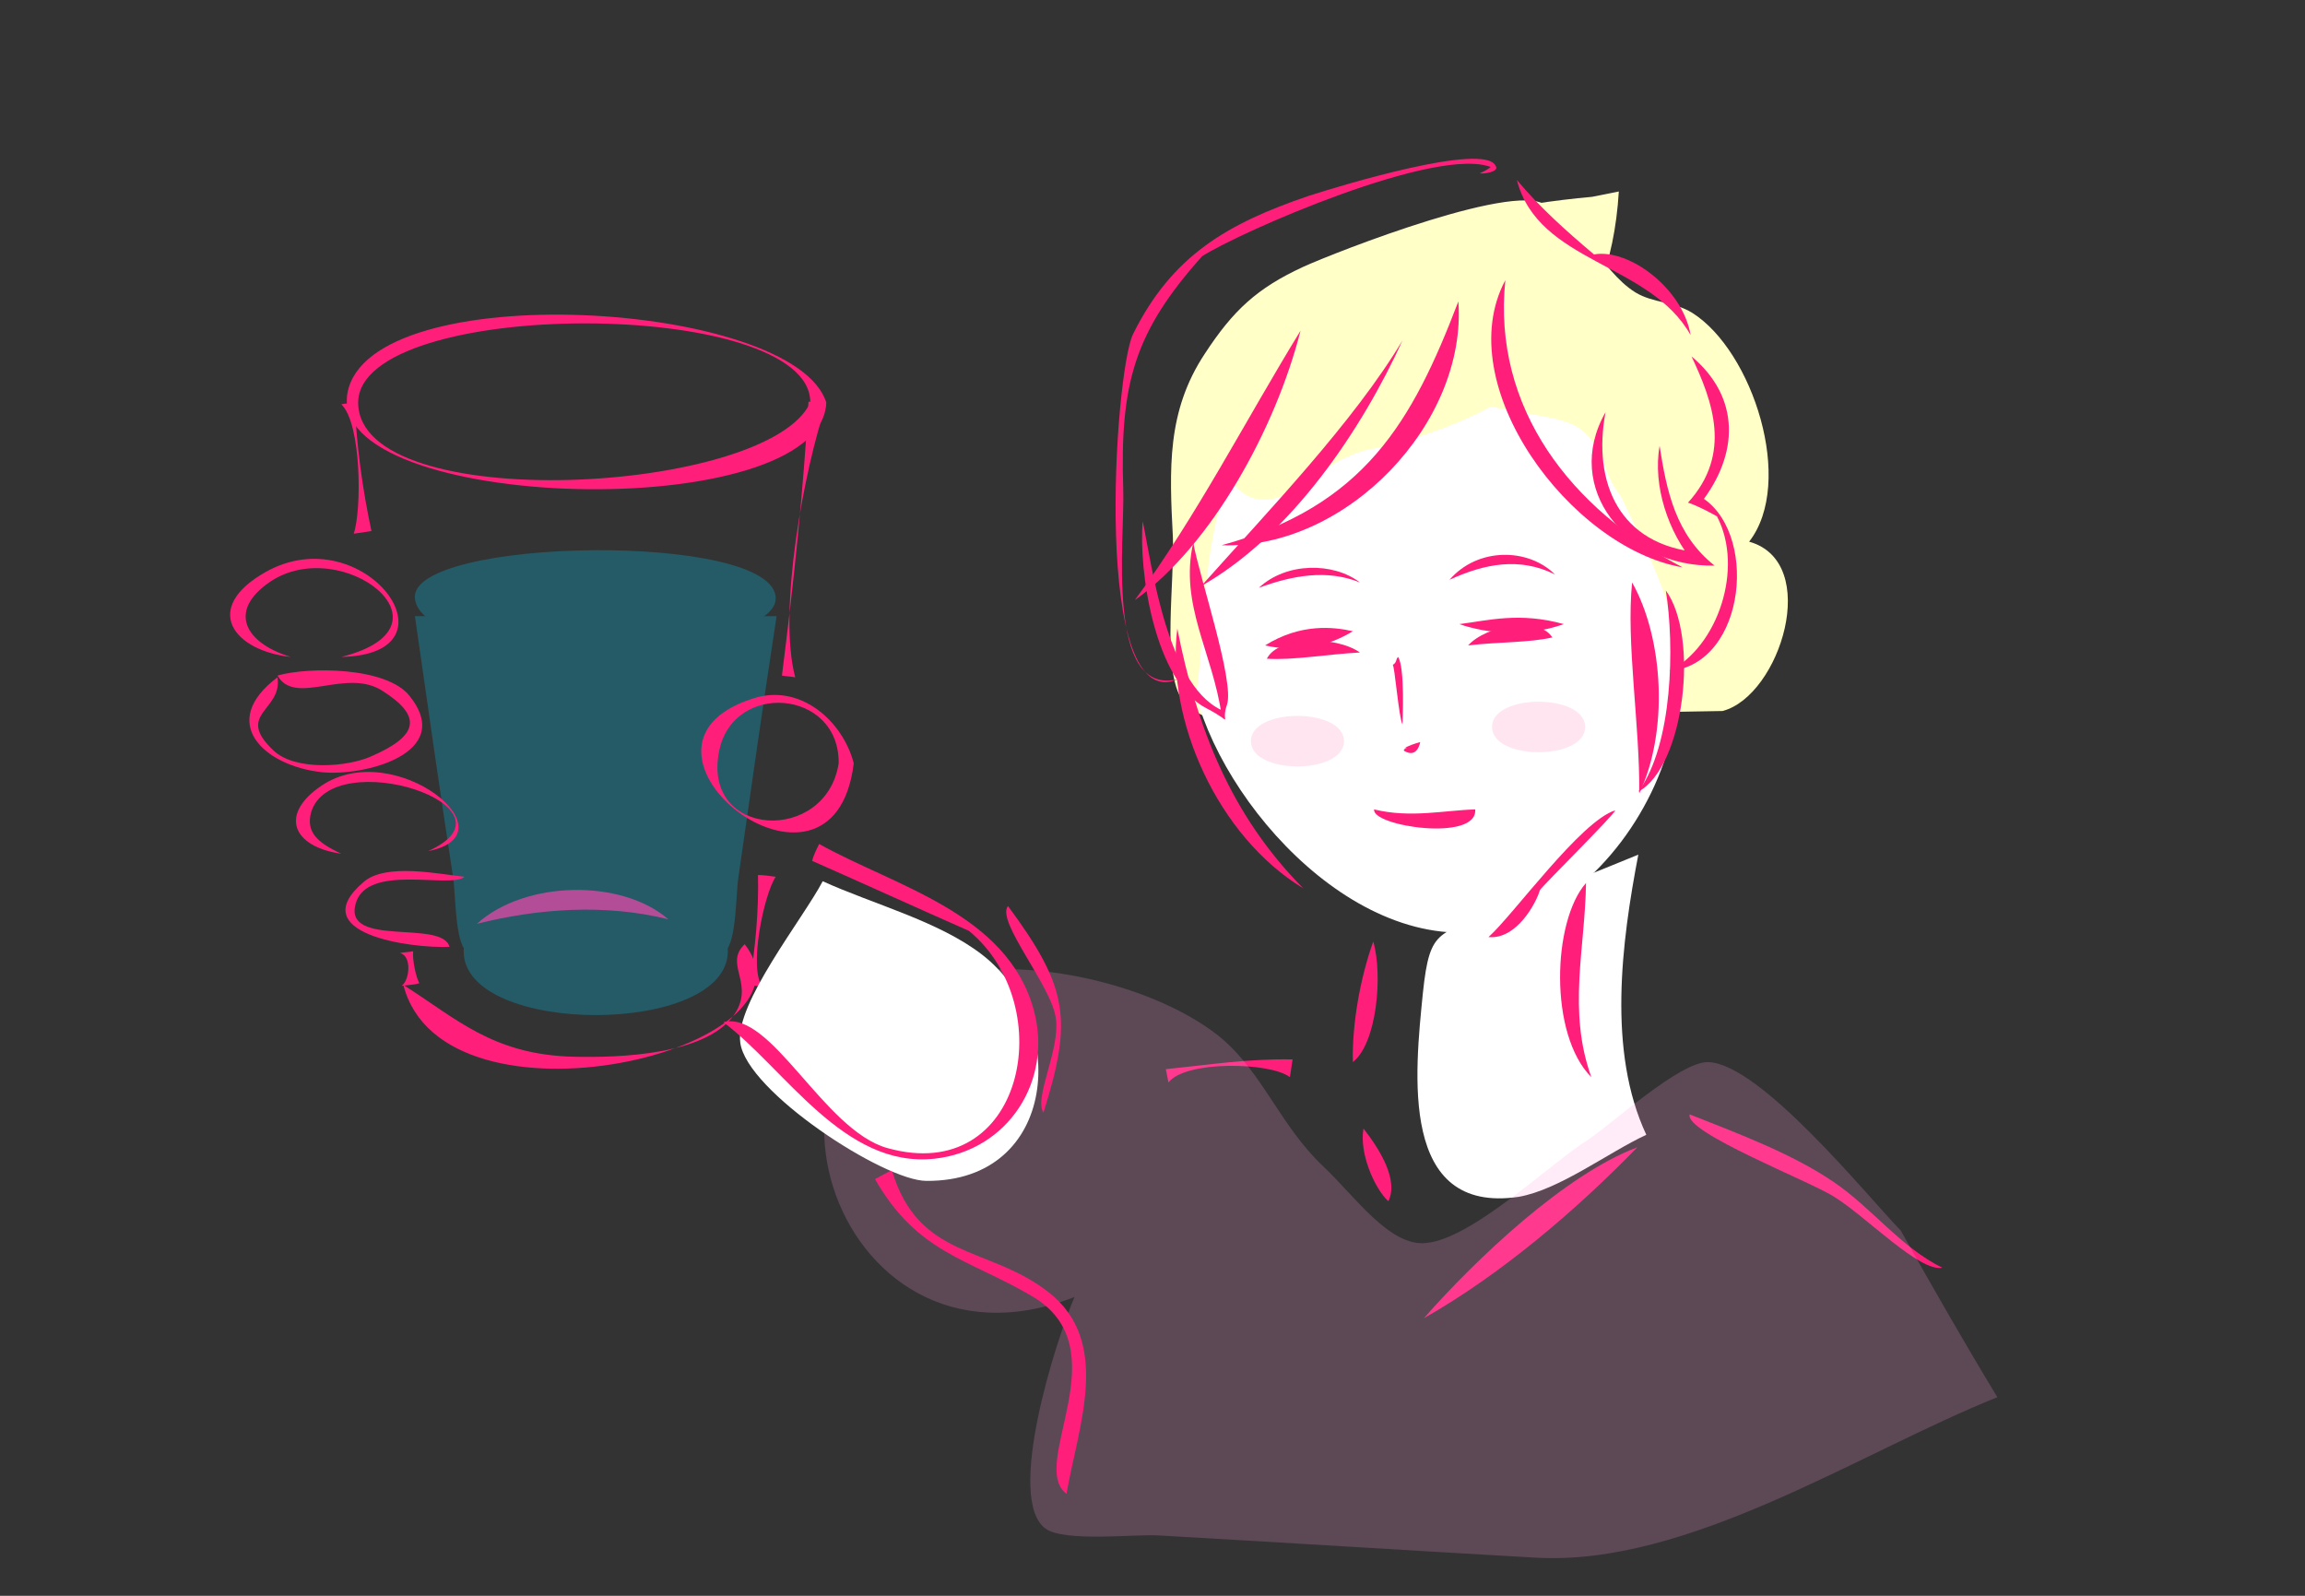 <?xml version="1.0" encoding="utf-8"?>
<!-- Generator: Adobe Illustrator 23.0.2, SVG Export Plug-In . SVG Version: 6.00 Build 0)  -->
<svg version="1.1" id="レイヤー_1" xmlns="http://www.w3.org/2000/svg" xmlns:xlink="http://www.w3.org/1999/xlink" x="0px"
	 y="0px" viewBox="0 0 260 180" style="enable-background:new 0 0 260 180;" xml:space="preserve">
<rect x="0" y="0" width="260" height="180" fill="#333333" stroke="none"/>
<style type="text/css">
	.st0{fill:#FFFFC7;}
	.st1{fill:#FFFFFF;}
	.st2{opacity:0.5;fill:#FFCDE2;enable-background:new    ;}
	.st3{fill:#FF1F7B;}
	.st4{fill:none;}
	.st5{opacity:0.3;}
	.st6{fill:#00B8DE;}
	.st7{opacity:0.2;}
	.st8{fill:#FF9EDE;}
</style>
<title>method01_img</title>
<g>
	<g>
		<g>
			<g>
				<g>
					<g>
						<g>
							<g>
								<g>
									<g>
										<path class="st0" d="M194.3,80.2c6.5-1.7,11.2-16.8,3-19.1c5.2-6.7,0.4-21.5-6.4-25.8c-2.1-1.3-4.4-1.1-6.4-2.3
											c-4.1-2.5-6.1-9-11.4-8.6c0.1-0.1,1.7-0.7,1.5-1c-2.5-3.4-24.1,5.1-27.6,6.7c-5.2,2.4-7.9,4.9-11.1,9.8
											c-4.3,6.5-4,13-3.6,20.7c0.2,4.8-1.2,14.6,0.9,18.1c3.3,5.4,19.1,2.3,24.7,2.2C170,80.6,182.1,80.4,194.3,80.2z"/>
										<path class="st1" d="M185.7,128c-4.4-9.4-2.8-21.7-0.9-31.6c-5.1,2.1-10.2,4.1-15.3,6.2c-7.2,2.9-8.2,1.8-9,9.4
											c-0.9,9-2.7,25,10.8,23C175.9,134.2,181.4,130,185.7,128z"/>
										<path class="st1" d="M134.9,78.4c3.7,13.9,20.7,31.8,36.7,25.5c8.8-3.5,15.5-13,17.2-22.1c2-11.1-2-17.2-6.5-27
											c-3.6-7.8-3.9-7-12.5-8.6c-4.7-0.9-16.4-5.4-21-3.8c-3.3,1.1-9.1,9.5-10.4,12.6C135.6,61.6,136,71.3,134.9,78.4z"/>
										<path class="st2" d="M151.6,83.6c0,3.8-10.5,3.8-10.5,0S151.6,79.8,151.6,83.6z"/>
										<path class="st2" d="M178.8,82c0,3.8-10.5,3.8-10.5,0S178.8,78.2,178.8,82z"/>
										<path class="st0" d="M179.6,22.2c-8.9,0.8-18.1,2.7-26.2,6.7c-4.8,2.4-9.7,5.6-12.5,10.4c-2.1,3.6-5.2,13.7-0.4,16.5
											c3.8,2.2,7.9-2.6,10.9-4s2.8-0.9,6.1-1.8c15-4.1,24.1-11.9,25.1-28.4"/>
									</g>
									<g>
										<path class="st3" d="M167.9,105.7c2.8-2.5,10.4-13.1,14.3-14.3c-0.2,0.6-8,8.3-8.5,9C173.3,101.8,171.1,106,167.9,105.7z"
											/>
										<path class="st3" d="M132.8,70.9c2.2,11.2,6,21,14.2,29.3C137.3,94.3,131.5,81.1,132.8,70.9z"/>
										<path class="st3" d="M190.8,40.2c5.5,4.6,5.4,11,1,16.6c-0.1-0.3-0.1-0.6-0.2-0.9c6.8,3.7,5.5,19-3.3,19.8
											c5.5-2.8,8.4-11.6,5.4-17.4c0.2,0-2.5-1.4-3.3-1.6C195.4,51.2,193.2,45.3,190.8,40.2z"/>
										<path class="st3" d="M167,19.5c0.5-0.2,1-0.5,1.3-0.8c0,0.1,0,0.1,0,0.2c-6-2.6-28.5,7.3-32.7,10
											c-7.6,8.5-9.3,14.3-8.9,26.3c0.2,5.4-2.1,23.5,6.2,21.4c-9.8,4.4-7.2-34.6-5.1-38.9c4.4-8.9,10.7-12.5,19.8-15.6
											c3.4-1.1,19.8-6.1,21.1-3.4C169.3,19.5,166.6,19.7,167,19.5z"/>
										<path class="st4" d="M130.3,63.7"/>
										<path class="st3" d="M164.5,34c1,13.7-12.6,28-26.7,27.5C153.9,57.1,159.3,47.6,164.5,34z"/>
										<path class="st3" d="M169.8,31.6c-1.5,14.5,7.5,25.9,20,32.4C177.1,61.8,163.5,43.4,169.8,31.6z"/>
										<path class="st3" d="M128,67.7c7-9.5,12.5-20.3,18.7-30.4C143.9,48.3,136.7,61.5,128,67.7z"/>
										<path class="st3" d="M158.2,38.4c-4.6,10.1-12.6,22-22.7,27.7C143,57.7,152.7,47.6,158.2,38.4z"/>
										<path class="st0" d="M181.2,43.5c-2.4,8.4,1,16.1,10.6,16.5c-3.8-3.8-2-8.8-4.3-12.4C186.5,46,183,44.6,181.2,43.5z"/>
										<path class="st3" d="M181.1,46.5c-1.5,8,1.6,15,10.5,15.8c-0.2,0.4-0.3,0.8-0.5,1.2c-2.9-3.4-4.7-8.7-3.9-13.2
											c0.8,5.1,1.8,10,6.2,13.5C183.5,64,176.2,55.1,181.1,46.5z"/>
										<path class="st3" d="M171.1,20.3c2.6,3.1,5.5,5.7,8.7,8.4c3.9-0.7,10,3.8,10.9,9.1C186.1,29.6,173.5,29.7,171.1,20.3z"/>
										<path class="st3" d="M152.6,119.8c-0.1-4.2,0.8-9.4,2.3-13.6C156,110,155.3,117.7,152.6,119.8z"/>
										<path class="st3" d="M156.6,135.5c-1.6-1.5-3.3-5.5-2.8-8.2C155.6,129.6,157.8,133.1,156.6,135.5z"/>
										<path class="st3" d="M184.7,129.4c-6.8,7-15.3,14.3-24.1,19.3C166.5,142,176.5,132.5,184.7,129.4z"/>
										<path class="st3" d="M178.9,99.6c-0.1,7.4-2.1,14.4,0.6,21.9C174.7,116.7,175.1,103.9,178.9,99.6z"/>
										<path class="st3" d="M134.6,61.2c0.6,3.6,4.7,15.7,3.8,18.3c-0.8,2.2,1,2.1-2.3,0.4c-5.9-3-7.7-15.7-7.2-21.1
											c1,4.8,2.8,19.2,9.4,21.5c-0.2-0.2-0.5,0.4-0.5,0.4C136.8,73.6,133,68.2,134.6,61.2z"/>
										<path class="st3" d="M184.8,89.3c3.9-5.3,4.1-16.5,3.1-22.7C191.7,71.8,190,86.5,184.8,89.3z"/>
										<path class="st3" d="M184.1,65.7c3.6,6.4,4.1,16.9,0.8,23.8C185,81.9,183.4,72.5,184.1,65.7z"/>
									</g>
								</g>
								<g>
									<path class="st3" d="M153.4,65.7c-3.7-1.5-7.6-0.8-11.4,0.6C145.1,63.4,150.4,63.4,153.4,65.7z"/>
									<path class="st3" d="M175.4,64.8c-4-2-8-1.2-11.9,0.6C166.7,61.7,172.4,61.8,175.4,64.8z"/>
									<path class="st3" d="M160.2,83.7c0,0-0.3,1.9-1.8,1c-0.3-0.2,0.8-0.5,0-0.3C158.9,84.1,159.5,83.9,160.2,83.7z"/>
									<path class="st3" d="M157.7,74.1c0.8,1.2,0.5,7.3,0.5,7.6c-0.4-0.6-0.9-6.7-1.1-6.7C157.6,74.7,157.4,74.4,157.7,74.1z"/>
									<g>
										<path class="st3" d="M142.9,74.3c1.3-2.6,7.8-2.6,10.5-0.7C149.6,73.8,145.8,74.5,142.9,74.3z"/>
										<path class="st3" d="M142.7,72.8c4-2.5,7.7-2.1,9.9-1.6C150,72.8,146.6,73.7,142.7,72.8z"/>
									</g>
									<g>
										<path class="st3" d="M165.6,72.8c2.1-2.3,8-3.3,9.5-0.9C172.5,72.5,169,72.4,165.6,72.8z"/>
										<path class="st3" d="M164.6,70.4c3.2-0.4,6.8-1.4,11.8,0C172.1,71.9,167.9,71.5,164.6,70.4z"/>
									</g>
								</g>
								<path class="st3" d="M145.5,121.5c-2.2-1.7-11.8-1.9-13.7,0.6c-0.1-0.5-0.2-1-0.3-1.5c4.9-0.5,9.3-1.2,14.3-1.1
									C145.7,120.1,145.6,120.8,145.5,121.5z"/>
								<path class="st3" d="M190.6,125.7c5.3,2.1,11.5,4.4,16.2,7.6c4.3,2.9,7.6,7.4,12.3,9.7c-2.6,0.5-8.5-5.7-12.2-8
									C204.3,133.3,189.9,127.7,190.6,125.7z"/>
							</g>
						</g>
					</g>
				</g>
			</g>
			<g>
				<g>
					<g>
						<path class="st3" d="M93.2,45.4c-0.5,14-56.5,12.4-54-1.1C41.7,31,89.6,33.9,93.2,45.4z M91.4,45.4c0.1-11.9-50.9-11.9-51,0
							C40.4,58.3,86.7,55.8,91.4,45.4z"/>
						<path class="st3" d="M84,106.5c9.3,12-34,22.2-38.5,4.6c6,3.8,10.1,7.9,19.3,8.1c4.8,0.1,15.4-0.1,18.3-5.2
							C84.9,110.7,81.7,108.7,84,106.5z"/>
						<path class="st3" d="M53.8,104.2c5.4-4.9,16.3-5.1,21.6-0.5C68.2,101.9,60.6,102.5,53.8,104.2z"/>
						<path class="st3" d="M87.5,98.9c-1.3,1.9-3.1,10.3-1.5,12.4c-0.5-0.1-1-0.1-1.5-0.2c0.7-3.9,1.1-8.5,1-12.4
							C86.1,98.7,86.8,98.8,87.5,98.9z"/>
						<path class="st3" d="M93.2,45.6c-2.5,7.3-5.5,23.4-3.5,30.8c-0.5-0.1-1-0.1-1.5-0.2c1.3-10.2,2.4-20.6,3-30.9
							C91.8,45.4,92.5,45.5,93.2,45.6z"/>
						<path class="st3" d="M39.9,60.2c0.9-2.6,0.9-12.4-1.4-14.6c0.5-0.1,1-0.1,1.5-0.2c0.2,4.7,0.9,9.9,1.9,14.5
							C41.2,60,40.6,60.1,39.9,60.2z"/>
						<path class="st3" d="M45.3,111.2c0.9-0.6,1.2-3.4-0.2-3.7c0.5-0.1,1-0.1,1.5-0.2c-0.1,0.9,0.3,2.9,0.7,3.6
							C46.7,111.1,46,111.1,45.3,111.2z"/>
					</g>
					<g class="st5">
						<path class="st6" d="M87.5,67.5c0,6.8-39.9,8.1-40.7,0C46.1,60.6,87.5,59.9,87.5,67.5z"/>
						<path class="st6" d="M82.1,107.3c0,9.6-29.8,9.6-29.8,0C52.3,97.6,82.1,97.7,82.1,107.3z"/>
						<path class="st6" d="M46.8,69.5c1.4,9.8,2.8,19.6,4.3,29.4c0.3,1.8,0.2,7.3,1.5,8.4c1.9,1.6,12.2,0,14.6,0s12.8,1.6,14.6,0
							c1.3-1.1,1.2-6.6,1.5-8.4c1.4-9.8,2.8-19.6,4.3-29.4C74,69.5,60.4,69.5,46.8,69.5z"/>
					</g>
				</g>
				<path class="st3" d="M32.8,74.1c-6.5-0.7-10.1-5.5-2.8-9.6c11.1-6.2,22.4,9.3,8.5,9.6c13.6-3.4,0.1-13.9-8-8.5
					C25.5,69,27.8,72.6,32.8,74.1z"/>
				<path class="st3" d="M31.3,76.2c3.5-1,12.3-1,14.9,2.3c5.2,6.5-5.2,9.1-9.9,8.6c-6.5-0.7-11.8-5.6-5-10.7
					c0.6,3.8-4.9,4.1-0.4,8.3c2.5,2.3,8.4,1.8,11,0.6c5.3-2.3,5.8-4.5,1.2-7.4C39,75.3,33.3,79.7,31.3,76.2z"/>
				<path class="st3" d="M38.5,96.3c-5.6-0.8-7-4.5-2.2-7.7c8.2-5.5,21.8,5.5,12,7.4c11.1-5-10.8-12.1-13.2-4.4
					C34.5,93.8,35.7,95,38.5,96.3z"/>
				<path class="st3" d="M50.7,106.8c-4.4,0.2-16.5-1.5-9.7-7.3c2.5-2.2,8.5-0.9,11.4-0.6c-1.6,1.4-11.1-1.6-12.3,3.1
					C38.8,106.9,49.9,103.7,50.7,106.8z"/>
				<path class="st3" d="M96.3,86.1C94,105,67.7,84.3,84.9,78.8C90.3,77,95.1,81.4,96.3,86.1z M94.6,86.1c0.1-8.4-12-9.3-13.5-1.3
					C79.2,94.6,93.2,95.2,94.6,86.1z"/>
			</g>
		</g>
		<g class="st7">
			<path class="st8" d="M214.4,138.8c-3.7-3.8-15.8-18.8-21.7-19c-3.2-0.1-10.9,7-13.5,8.7c-4.4,2.8-13.1,11.2-18.3,11.7
				c-4.1,0.5-8.1-5.3-11.6-8.6c-5-4.7-6.9-10.8-11.9-14.8c-7-5.5-19.9-8.6-28.7-7.1c-28,4.9-15.4,47.5,12.5,36.6
				c-2.1,4.9-7.8,22.7-3.3,26.1c2.1,1.6,10.4,0.6,12.9,0.8c14.1,0.8,28.3,1.7,42.4,2.5c17.2,1,36.4-11.8,52.1-18.1
				C221.6,151.5,218,145.2,214.4,138.8z"/>
		</g>
		<path class="st3" d="M100.6,132c3,10.1,10.9,8.5,17.6,13.7c7.3,5.6,3.4,15.2,2.1,22.8c-4.4-3.3,6.2-16.4-3.9-22.3
			c-7.1-4.2-12.9-4.8-17.7-13.2C99.4,132.6,100,132.3,100.6,132z"/>
		<path class="st1" d="M92.8,99.4c5.7,2.6,13.1,4.5,18,8.3c9.8,7.6,8.6,25.6-6.3,25.5c-4.8,0-20.3-10.1-21-15.6
			C82.9,113.2,90.6,103.6,92.8,99.4z"/>
		<path class="st3" d="M92.4,95.2c8.6,4.8,21.2,7.8,24.2,18.7c2.2,8-2.9,15.9-11.2,16.8c-10.2,1.1-16.8-10.1-23.8-15.4
			c5.4-1.4,11.3,12.2,18.5,14.2c15.4,4.3,19.5-16,9.2-24.5c-5.9-2.6-11.8-5.3-17.7-7.9C91.8,96.4,92.1,95.8,92.4,95.2z"/>
		<path class="st3" d="M113.7,102.2c6.8,9.2,7.3,12.8,4,23.3c-1.1-1.7,1.9-7.1,1.4-10.6C118.7,111.3,112.3,103.9,113.7,102.2z"/>
		<path class="st3" d="M166.4,91.3c0.3,3.7-11.7,1.9-11.4,0C159.1,92.3,162.9,91.4,166.4,91.3z"/>
	</g>
</g>
</svg>
